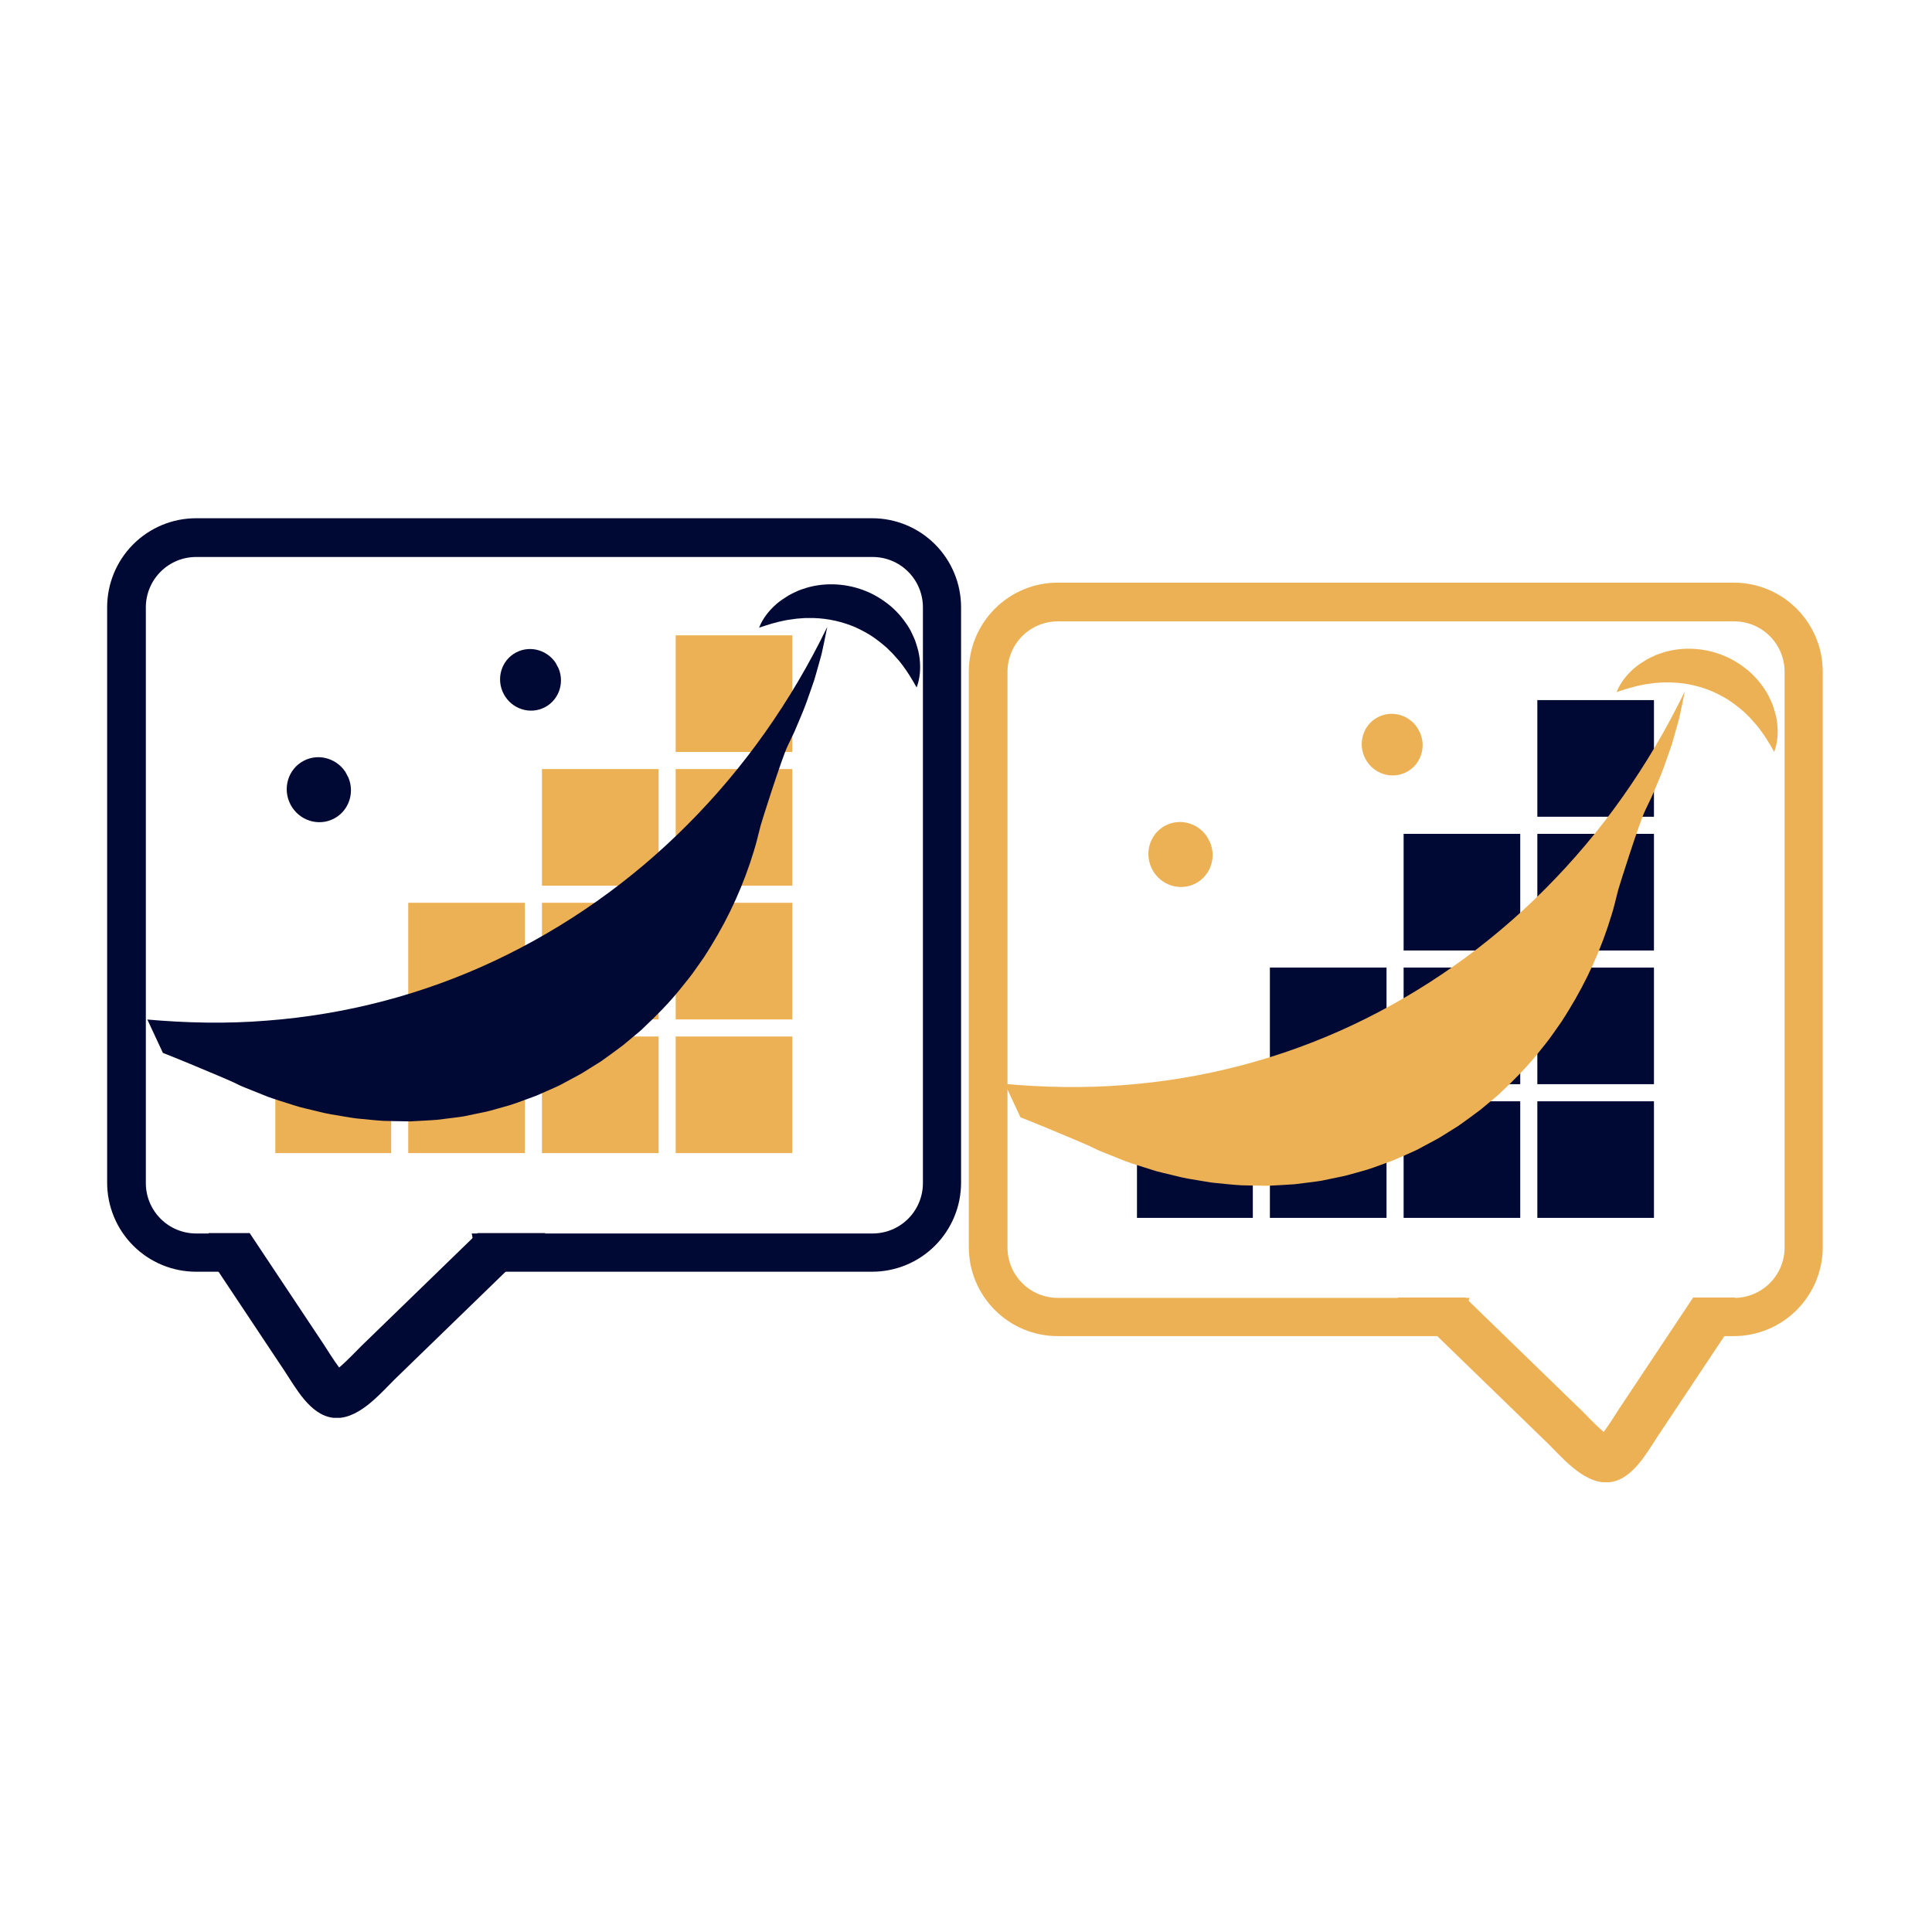 <svg xmlns="http://www.w3.org/2000/svg" xmlns:xlink="http://www.w3.org/1999/xlink" width="500" zoomAndPan="magnify" viewBox="0 0 375 375" height="500" preserveAspectRatio="xMidYMid meet" version="1.0"><defs><clipPath id="49ad09d5b2"><path d="M 20.797 100.59 L 186.547 100.59 L 186.547 246.84 L 20.797 246.84 Z M 20.797 100.59 " clip-rule="nonzero"/></clipPath><clipPath id="ffbcce9492"><path d="M 38.059 100.59 L 169.285 100.59 C 173.863 100.59 178.25 102.41 181.488 105.652 C 184.727 108.895 186.543 113.289 186.543 117.875 L 186.543 229.555 C 186.543 234.141 184.727 238.535 181.488 241.777 C 178.25 245.02 173.863 246.84 169.285 246.84 L 38.059 246.84 C 33.48 246.84 29.09 245.02 25.855 241.777 C 22.617 238.535 20.797 234.141 20.797 229.555 L 20.797 117.875 C 20.797 113.289 22.617 108.895 25.855 105.652 C 29.09 102.41 33.48 100.59 38.059 100.59 " clip-rule="nonzero"/></clipPath><clipPath id="d8fb32ba3e"><path d="M 131 123.32 L 153.785 123.32 L 153.785 146 L 131 146 Z M 131 123.32 " clip-rule="nonzero"/></clipPath><clipPath id="06f34f33c1"><path d="M 131 149 L 153.785 149 L 153.785 172 L 131 172 Z M 131 149 " clip-rule="nonzero"/></clipPath><clipPath id="ada319d310"><path d="M 131 175 L 153.785 175 L 153.785 198 L 131 198 Z M 131 175 " clip-rule="nonzero"/></clipPath><clipPath id="8c19b4e6c4"><path d="M 131 201 L 153.785 201 L 153.785 223.82 L 131 223.82 Z M 131 201 " clip-rule="nonzero"/></clipPath><clipPath id="6858b9f291"><path d="M 105 201 L 128 201 L 128 223.82 L 105 223.82 Z M 105 201 " clip-rule="nonzero"/></clipPath><clipPath id="e3f2e8460b"><path d="M 79 201 L 102 201 L 102 223.82 L 79 223.82 Z M 79 201 " clip-rule="nonzero"/></clipPath><clipPath id="23b38e7ba1"><path d="M 53.438 201 L 76 201 L 76 223.82 L 53.438 223.82 Z M 53.438 201 " clip-rule="nonzero"/></clipPath><clipPath id="c33aa32747"><path d="M 55 146 L 69 146 L 69 160 L 55 160 Z M 55 146 " clip-rule="nonzero"/></clipPath><clipPath id="d5e7576d36"><path d="M 53.441 150.578 L 64.488 144.742 L 70.426 155.992 L 59.379 161.828 Z M 53.441 150.578 " clip-rule="nonzero"/></clipPath><clipPath id="47129516f2"><path d="M 58.926 147.68 C 55.898 149.281 54.766 153.086 56.398 156.18 C 58.031 159.273 61.812 160.484 64.844 158.883 C 67.875 157.285 69.008 153.477 67.371 150.383 C 65.738 147.289 61.957 146.078 58.926 147.68 " clip-rule="nonzero"/></clipPath><clipPath id="76b442de08"><path d="M 97 125 L 109 125 L 109 138 L 97 138 Z M 97 125 " clip-rule="nonzero"/></clipPath><clipPath id="30f0b20eae"><path d="M 94.965 129.391 L 105.441 123.859 L 111.074 134.527 L 100.598 140.059 Z M 94.965 129.391 " clip-rule="nonzero"/></clipPath><clipPath id="6f9f00323b"><path d="M 100.168 126.645 C 97.293 128.16 96.223 131.77 97.77 134.703 C 99.32 137.637 102.906 138.785 105.777 137.27 C 108.652 135.75 109.727 132.145 108.176 129.207 C 106.629 126.273 103.043 125.125 100.168 126.645 " clip-rule="nonzero"/></clipPath><clipPath id="53696a8750"><path d="M 19 113 L 179 113 L 179 218 L 19 218 Z M 19 113 " clip-rule="nonzero"/></clipPath><clipPath id="48e121aa84"><path d="M 19.258 177.832 L 170.191 107.535 L 198.688 168.727 L 47.758 239.02 Z M 19.258 177.832 " clip-rule="nonzero"/></clipPath><clipPath id="3d35a89652"><path d="M -6.773 189.957 L 169.996 107.629 L 198.492 168.816 L 21.727 251.145 Z M -6.773 189.957 " clip-rule="nonzero"/></clipPath><clipPath id="62cdd313a6"><path d="M 48.113 233.262 L 92 233.262 L 92 250 L 48.113 250 Z M 48.113 233.262 " clip-rule="nonzero"/></clipPath><clipPath id="3144c211cc"><path d="M 56.289 233.262 L 83.637 233.262 C 88.152 233.262 91.812 236.922 91.812 241.434 C 91.812 245.949 88.152 249.609 83.637 249.609 L 56.289 249.609 C 51.773 249.609 48.113 245.949 48.113 241.434 C 48.113 236.922 51.773 233.262 56.289 233.262 " clip-rule="nonzero"/></clipPath><clipPath id="945fbfed79"><path d="M 40.488 239.344 L 143.238 239.344 L 143.238 275.199 L 40.488 275.199 Z M 40.488 239.344 " clip-rule="nonzero"/></clipPath><clipPath id="f9c8ff6eaf"><path d="M 188.043 113.09 L 353.793 113.09 L 353.793 259.34 L 188.043 259.34 Z M 188.043 113.09 " clip-rule="nonzero"/></clipPath><clipPath id="71b4057770"><path d="M 205.305 113.09 L 336.531 113.09 C 341.109 113.09 345.5 114.91 348.734 118.152 C 351.973 121.395 353.793 125.789 353.793 130.375 L 353.793 242.059 C 353.793 246.641 351.973 251.039 348.734 254.277 C 345.5 257.52 341.109 259.34 336.531 259.34 L 205.305 259.34 C 200.727 259.34 196.336 257.52 193.102 254.277 C 189.863 251.039 188.043 246.641 188.043 242.059 L 188.043 130.375 C 188.043 125.789 189.863 121.395 193.102 118.152 C 196.336 114.91 200.727 113.09 205.305 113.09 " clip-rule="nonzero"/></clipPath><clipPath id="9a37584788"><path d="M 284.551 242.508 L 332 242.508 L 332 270 L 284.551 270 Z M 284.551 242.508 " clip-rule="nonzero"/></clipPath><clipPath id="8521f58b48"><path d="M 298.184 242.508 L 317.578 242.508 C 321.191 242.508 324.66 243.941 327.215 246.5 C 329.773 249.055 331.207 252.523 331.207 256.137 C 331.207 259.754 329.773 263.219 327.215 265.777 C 324.66 268.332 321.191 269.77 317.578 269.77 L 298.184 269.77 C 294.566 269.77 291.102 268.332 288.543 265.777 C 285.988 263.219 284.551 259.754 284.551 256.137 C 284.551 252.523 285.988 249.055 288.543 246.5 C 291.102 243.941 294.566 242.508 298.184 242.508 " clip-rule="nonzero"/></clipPath><clipPath id="a3151fe829"><path d="M 233.977 251.848 L 336.727 251.848 L 336.727 287.699 L 233.977 287.699 Z M 233.977 251.848 " clip-rule="nonzero"/></clipPath><clipPath id="118c41c34b"><path d="M 298 135.895 L 321.031 135.895 L 321.031 159 L 298 159 Z M 298 135.895 " clip-rule="nonzero"/></clipPath><clipPath id="fbfa0a0baa"><path d="M 298 161 L 321.031 161 L 321.031 185 L 298 185 Z M 298 161 " clip-rule="nonzero"/></clipPath><clipPath id="b0f7b49470"><path d="M 298 187 L 321.031 187 L 321.031 211 L 298 211 Z M 298 187 " clip-rule="nonzero"/></clipPath><clipPath id="8ea5d7673b"><path d="M 298 213 L 321.031 213 L 321.031 236.395 L 298 236.395 Z M 298 213 " clip-rule="nonzero"/></clipPath><clipPath id="bb43d0e43c"><path d="M 272 213 L 296 213 L 296 236.395 L 272 236.395 Z M 272 213 " clip-rule="nonzero"/></clipPath><clipPath id="5d0e9ad8de"><path d="M 246 213 L 270 213 L 270 236.395 L 246 236.395 Z M 246 213 " clip-rule="nonzero"/></clipPath><clipPath id="bab5028825"><path d="M 220.684 213 L 244 213 L 244 236.395 L 220.684 236.395 Z M 220.684 213 " clip-rule="nonzero"/></clipPath><clipPath id="c67bf15b46"><path d="M 222 159 L 236 159 L 236 173 L 222 173 Z M 222 159 " clip-rule="nonzero"/></clipPath><clipPath id="004eaa6851"><path d="M 220.688 163.156 L 231.734 157.32 L 237.672 168.57 L 226.625 174.406 Z M 220.688 163.156 " clip-rule="nonzero"/></clipPath><clipPath id="6bd7f26c46"><path d="M 226.172 160.258 C 223.145 161.859 222.012 165.664 223.645 168.758 C 225.277 171.852 229.059 173.062 232.09 171.461 C 235.121 169.859 236.254 166.055 234.617 162.961 C 232.984 159.867 229.203 158.656 226.172 160.258 " clip-rule="nonzero"/></clipPath><clipPath id="e4af39d65a"><path d="M 264 138 L 277 138 L 277 151 L 264 151 Z M 264 138 " clip-rule="nonzero"/></clipPath><clipPath id="d5756b518c"><path d="M 262.211 141.969 L 272.688 136.438 L 278.32 147.105 L 267.844 152.637 Z M 262.211 141.969 " clip-rule="nonzero"/></clipPath><clipPath id="03cb2b3cf0"><path d="M 267.414 139.223 C 264.543 140.738 263.469 144.348 265.016 147.281 C 266.566 150.215 270.152 151.363 273.023 149.848 C 275.898 148.328 276.973 144.719 275.422 141.785 C 273.875 138.852 270.289 137.703 267.414 139.223 " clip-rule="nonzero"/></clipPath><clipPath id="bb71cc8758"><path d="M 185 125 L 346 125 L 346 231 L 185 231 Z M 185 125 " clip-rule="nonzero"/></clipPath><clipPath id="1dbb2e3b32"><path d="M 185.707 190.332 L 336.641 120.039 L 365.141 181.227 L 214.207 251.523 Z M 185.707 190.332 " clip-rule="nonzero"/></clipPath><clipPath id="7f02fb85c8"><path d="M 159.68 202.457 L 336.445 120.129 L 364.945 181.316 L 188.176 263.645 Z M 159.68 202.457 " clip-rule="nonzero"/></clipPath></defs><rect x="-37.5" width="450" fill="#ffffff" y="-37.5" height="450" fill-opacity="1"/><rect x="-37.5" width="450" fill="#ffffff" y="-37.5" height="450" fill-opacity="1"/><rect x="-37.5" width="450" fill="#ffffff" y="-37.5" height="450" fill-opacity="1"/><g clip-path="url(#49ad09d5b2)"><g clip-path="url(#ffbcce9492)"><path stroke-linecap="butt" transform="matrix(0.751, 0, 0, 0.752, 20.798, 100.59)" fill="none" stroke-linejoin="miter" d="M 22.998 0 L 197.843 0 C 203.943 0 209.793 2.422 214.102 6.737 C 218.417 11.051 220.837 16.898 220.837 23.001 L 220.837 171.609 C 220.837 177.711 218.417 183.559 214.102 187.873 C 209.793 192.187 203.943 194.61 197.843 194.61 L 22.998 194.61 C 16.898 194.61 11.048 192.187 6.739 187.873 C 2.424 183.559 -0.001 177.711 -0.001 171.609 L -0.001 23.001 C -0.001 16.898 2.424 11.051 6.739 6.737 C 11.048 2.422 16.898 0 22.998 0 " stroke="#000934" stroke-width="20" stroke-opacity="1" stroke-miterlimit="4"/></g></g><g clip-path="url(#d8fb32ba3e)"><path fill="#edb155" d="M 153.785 123.32 L 131.148 123.32 L 131.148 145.961 L 153.785 145.961 Z M 153.785 123.32 " fill-opacity="1" fill-rule="nonzero"/></g><g clip-path="url(#06f34f33c1)"><path fill="#edb155" d="M 153.785 149.273 L 131.148 149.273 L 131.148 171.914 L 153.785 171.914 Z M 153.785 149.273 " fill-opacity="1" fill-rule="nonzero"/></g><g clip-path="url(#ada319d310)"><path fill="#edb155" d="M 153.785 175.227 L 131.148 175.227 L 131.148 197.867 L 153.785 197.867 Z M 153.785 175.227 " fill-opacity="1" fill-rule="nonzero"/></g><g clip-path="url(#8c19b4e6c4)"><path fill="#edb155" d="M 153.785 201.18 L 131.148 201.18 L 131.148 223.82 L 153.785 223.82 Z M 153.785 201.18 " fill-opacity="1" fill-rule="nonzero"/></g><path fill="#edb155" d="M 127.832 149.273 L 105.191 149.273 L 105.191 171.914 L 127.832 171.914 Z M 127.832 149.273 " fill-opacity="1" fill-rule="nonzero"/><path fill="#edb155" d="M 127.832 175.227 L 105.191 175.227 L 105.191 197.867 L 127.832 197.867 Z M 127.832 175.227 " fill-opacity="1" fill-rule="nonzero"/><g clip-path="url(#6858b9f291)"><path fill="#edb155" d="M 127.832 201.18 L 105.191 201.18 L 105.191 223.82 L 127.832 223.82 Z M 127.832 201.18 " fill-opacity="1" fill-rule="nonzero"/></g><path fill="#edb155" d="M 101.879 175.227 L 79.238 175.227 L 79.238 197.867 L 101.879 197.867 Z M 101.879 175.227 " fill-opacity="1" fill-rule="nonzero"/><g clip-path="url(#e3f2e8460b)"><path fill="#edb155" d="M 101.879 201.18 L 79.238 201.18 L 79.238 223.82 L 101.879 223.82 Z M 101.879 201.18 " fill-opacity="1" fill-rule="nonzero"/></g><g clip-path="url(#23b38e7ba1)"><path fill="#edb155" d="M 75.926 201.18 L 53.285 201.18 L 53.285 223.82 L 75.926 223.82 Z M 75.926 201.18 " fill-opacity="1" fill-rule="nonzero"/></g><g clip-path="url(#c33aa32747)"><g clip-path="url(#d5e7576d36)"><g clip-path="url(#47129516f2)"><path fill="#000934" d="M 53.441 150.578 L 64.387 144.797 L 70.324 156.047 L 59.379 161.828 Z M 53.441 150.578 " fill-opacity="1" fill-rule="nonzero"/></g></g></g><g clip-path="url(#76b442de08)"><g clip-path="url(#30f0b20eae)"><g clip-path="url(#6f9f00323b)"><path fill="#000934" d="M 94.965 129.391 L 105.344 123.91 L 110.977 134.578 L 100.598 140.059 Z M 94.965 129.391 " fill-opacity="1" fill-rule="nonzero"/></g></g></g><g clip-path="url(#53696a8750)"><g clip-path="url(#48e121aa84)"><g clip-path="url(#3d35a89652)"><path fill="#000934" d="M 175.164 129.102 C 174.922 128.785 174.688 128.469 174.434 128.172 L 173.66 127.309 C 173.191 126.723 172.598 126.238 172.109 125.719 C 171.004 124.758 169.906 123.895 168.73 123.164 C 167.535 122.469 166.336 121.824 165.051 121.359 C 162.496 120.41 159.781 119.902 156.867 119.957 L 156.312 119.957 L 155.762 119.996 C 155.395 120.031 155.012 120.047 154.633 120.082 C 153.895 120.211 153.094 120.262 152.312 120.434 C 151.52 120.586 150.727 120.789 149.898 121.02 C 149.074 121.254 148.238 121.531 147.34 121.832 C 148.023 120.078 149.219 118.555 150.66 117.277 C 151.383 116.633 152.199 116.125 153.035 115.59 C 153.457 115.332 153.91 115.145 154.355 114.926 L 155.031 114.609 C 155.262 114.516 155.5 114.445 155.734 114.359 C 159.508 113.008 163.852 113.125 167.668 114.574 C 169.586 115.285 171.344 116.383 172.902 117.672 C 174.445 118.996 175.719 120.594 176.703 122.312 C 176.93 122.754 177.133 123.215 177.336 123.656 C 177.434 123.883 177.543 124.102 177.629 124.332 C 177.711 124.562 177.781 124.801 177.855 125.031 C 177.992 125.504 178.152 125.957 178.258 126.43 C 178.359 126.902 178.445 127.375 178.504 127.852 C 178.719 129.758 178.586 131.68 177.918 133.438 C 177.004 131.805 176.137 130.379 175.164 129.102 Z M 6.359 207.723 C 6.27 207.332 6.18 206.949 6.117 206.562 L 5.953 205.418 C 5.805 204.68 5.816 203.918 5.734 203.203 C 5.711 201.742 5.754 200.348 5.953 198.977 C 6.191 197.613 6.469 196.281 6.938 194.996 C 7.855 192.434 9.215 190.027 11.133 187.832 L 11.484 187.406 L 11.875 187.012 C 12.137 186.75 12.391 186.469 12.664 186.203 C 13.238 185.719 13.793 185.137 14.43 184.652 C 15.051 184.145 15.719 183.664 16.43 183.18 C 17.137 182.703 17.891 182.238 18.699 181.742 C 16.914 181.141 14.98 181.074 13.074 181.355 C 12.117 181.496 11.199 181.793 10.254 182.09 C 9.789 182.246 9.352 182.473 8.898 182.672 L 8.219 182.988 C 7.996 183.102 7.793 183.238 7.578 183.363 C 4.113 185.379 1.406 188.781 0.062 192.637 C -0.629 194.562 -0.922 196.609 -0.938 198.637 C -0.918 200.668 -0.512 202.672 0.172 204.531 C 0.363 204.992 0.586 205.438 0.793 205.883 C 0.902 206.102 0.996 206.324 1.117 206.539 C 1.242 206.75 1.383 206.957 1.512 207.164 C 1.785 207.57 2.027 207.984 2.32 208.367 C 2.617 208.75 2.926 209.121 3.254 209.473 C 4.574 210.863 6.129 212 7.902 212.621 C 7.242 210.871 6.707 209.289 6.359 207.723 Z M 160.57 121.684 C 160.379 122.672 160.18 123.656 159.965 124.645 L 159.648 126.129 L 159.488 126.871 L 159.293 127.602 L 158.473 130.527 L 158.047 131.992 L 157.551 133.434 C 156.895 135.355 156.223 137.285 155.414 139.152 L 154.223 141.98 C 153.793 142.906 153.34 143.824 152.902 144.75 C 151.738 147.129 147.844 159.465 147.629 160.27 C 147.438 161.082 147.223 161.887 147.016 162.699 C 146.809 163.516 146.602 164.328 146.34 165.125 C 144.406 171.555 141.605 177.793 138.016 183.613 C 137.559 184.336 137.121 185.074 136.648 185.789 L 135.172 187.895 C 134.207 189.32 133.102 190.641 132.02 191.988 C 129.859 194.68 127.414 197.145 124.879 199.523 C 124.27 200.145 123.57 200.672 122.91 201.234 L 120.898 202.906 C 119.508 203.945 118.109 204.977 116.688 205.98 C 116.676 205.992 116.66 206 116.648 206.008 L 114.441 207.387 C 113.691 207.84 112.973 208.344 112.191 208.738 L 109.875 209.984 L 108.715 210.605 C 108.328 210.809 107.922 210.98 107.523 211.16 L 105.117 212.227 C 104.715 212.398 104.32 212.59 103.906 212.746 L 102.672 213.199 C 101.023 213.793 99.391 214.449 97.688 214.875 L 95.156 215.582 C 94.316 215.82 93.449 215.957 92.594 216.148 L 90.027 216.68 C 89.168 216.836 88.293 216.914 87.43 217.031 L 84.836 217.355 C 83.969 217.426 83.102 217.465 82.234 217.52 C 81.367 217.574 80.5 217.625 79.633 217.66 C 78.766 217.656 77.902 217.633 77.035 217.617 L 74.445 217.562 C 73.586 217.512 72.727 217.43 71.871 217.348 L 69.305 217.098 C 68.449 217.012 67.609 216.836 66.762 216.711 C 65.074 216.438 63.387 216.18 61.738 215.742 L 59.262 215.145 L 58.027 214.836 C 57.621 214.723 57.219 214.586 56.812 214.457 C 55.207 213.934 53.586 213.461 52.004 212.887 L 47.332 211.012 L 46.773 210.777 C 46.762 210.773 46.746 210.77 46.734 210.762 L 46.188 210.5 L 45.059 209.957 C 44.305 209.594 29.992 203.508 27.484 202.867 L 25.996 202.492 L 25.258 202.309 L 24.523 202.086 L 21.605 201.176 L 18.703 200.254 C 17.738 199.93 16.801 199.535 15.852 199.176 L 13.023 198.066 L 11.617 197.504 L 10.238 196.867 C 10.215 196.855 10.188 196.844 10.164 196.832 C 9.34 196.434 9.758 195.195 10.656 195.371 C 10.676 195.375 10.695 195.379 10.715 195.379 L 12.18 195.684 L 13.664 195.918 L 16.609 196.398 C 17.594 196.555 18.566 196.734 19.547 196.879 L 22.496 197.234 L 25.43 197.609 L 26.141 197.699 C 26.152 197.703 26.168 197.703 26.184 197.707 L 26.898 197.758 L 28.371 197.871 C 36.199 198.57 44.008 198.734 51.719 198.109 C 67.141 196.945 82.152 193.008 95.996 186.492 C 109.836 179.977 122.562 171.012 133.473 160.031 C 144.422 149.059 153.543 136.184 160.57 121.684 " fill-opacity="1" fill-rule="nonzero"/></g></g></g><g clip-path="url(#62cdd313a6)"><g clip-path="url(#3144c211cc)"><path fill="#ffffff" d="M 48.113 233.262 L 92.059 233.262 L 92.059 249.082 L 48.113 249.082 Z M 48.113 233.262 " fill-opacity="1" fill-rule="nonzero"/></g></g><g clip-path="url(#945fbfed79)"><path fill="#000934" d="M 6.008 187.973 L 6.008 149.422 C 6.008 144.457 10.09 140.375 15.059 140.375 L 43.434 140.375 C 53.117 140.375 51.621 131.219 44.066 131.219 L 15.059 131.219 C 5.02 131.219 -3.168 139.406 -3.168 149.441 L -3.168 228.25 C -3.168 238.289 5.02 246.473 15.059 246.473 L 42.172 246.473 L 55.18 266.023 C 57.41 269.391 60.148 274.566 64.527 275.176 C 69.262 275.828 73.535 270.801 76.566 267.77 L 138.895 207.293 L 142.703 227.977 C 143.188 230.629 145.734 232.395 148.387 231.91 C 151.039 231.43 152.809 228.883 152.324 226.23 L 147.02 197.402 C 146.766 195.105 144.914 193.254 142.535 193.066 L 112.539 190.625 C 109.844 190.414 107.488 192.434 107.277 195.129 C 107.066 197.82 109.086 200.18 111.781 200.391 L 131.23 201.969 L 70.105 261.289 C 69.367 262.023 67.281 264.215 65.832 265.434 C 64.777 264.047 63.367 261.75 62.84 260.953 L 47.117 237.32 L 15.102 237.32 C 10.133 237.32 6.051 233.238 6.051 228.273 L 6.051 188.016 Z M 6.008 187.973 " fill-opacity="1" fill-rule="evenodd"/></g><g clip-path="url(#f9c8ff6eaf)"><g clip-path="url(#71b4057770)"><path stroke-linecap="butt" transform="matrix(0.751, 0, 0, 0.752, 188.044, 113.091)" fill="none" stroke-linejoin="miter" d="M 22.998 -0.002 L 197.843 -0.002 C 203.943 -0.002 209.793 2.421 214.102 6.735 C 218.417 11.049 220.842 16.897 220.842 22.999 L 220.842 171.612 C 220.842 177.71 218.417 183.562 214.102 187.871 C 209.793 192.186 203.943 194.608 197.843 194.608 L 22.998 194.608 C 16.898 194.608 11.048 192.186 6.739 187.871 C 2.424 183.562 -0.001 177.71 -0.001 171.612 L -0.001 22.999 C -0.001 16.897 2.424 11.049 6.739 6.735 C 11.048 2.421 16.898 -0.002 22.998 -0.002 " stroke="#edb155" stroke-width="20" stroke-opacity="1" stroke-miterlimit="4"/></g></g><g clip-path="url(#9a37584788)"><g clip-path="url(#8521f58b48)"><path fill="#ffffff" d="M 284.551 242.508 L 332.012 242.508 L 332.012 270.633 L 284.551 270.633 Z M 284.551 242.508 " fill-opacity="1" fill-rule="nonzero"/></g></g><g clip-path="url(#a3151fe829)"><path fill="#edb155" d="M 371.098 200.473 L 371.098 161.922 C 371.098 156.957 367.016 152.875 362.047 152.875 L 333.672 152.875 C 323.992 152.875 325.484 143.719 333.043 143.719 L 362.047 143.719 C 372.09 143.719 380.277 151.906 380.277 161.945 L 380.277 240.75 C 380.277 250.789 372.09 258.977 362.047 258.977 L 334.938 258.977 L 321.93 278.523 C 319.695 281.891 316.961 287.066 312.582 287.68 C 307.844 288.332 303.574 283.301 300.543 280.27 L 238.215 219.793 L 234.402 240.477 C 233.918 243.129 231.371 244.898 228.719 244.414 C 226.066 243.93 224.301 241.383 224.785 238.73 L 230.09 209.902 C 230.34 207.609 232.195 205.758 234.57 205.566 L 264.566 203.125 C 267.262 202.914 269.621 204.938 269.832 207.629 C 270.039 210.324 268.02 212.68 265.324 212.891 L 245.875 214.469 L 307.004 273.789 C 307.742 274.527 309.824 276.715 311.277 277.934 C 312.328 276.547 313.738 274.254 314.266 273.453 L 329.988 249.82 L 362.008 249.82 C 366.973 249.82 371.059 245.738 371.059 240.773 L 371.059 200.516 Z M 371.098 200.473 " fill-opacity="1" fill-rule="evenodd"/></g><g clip-path="url(#118c41c34b)"><path fill="#000934" d="M 321.031 135.895 L 298.395 135.895 L 298.395 158.535 L 321.031 158.535 Z M 321.031 135.895 " fill-opacity="1" fill-rule="nonzero"/></g><g clip-path="url(#fbfa0a0baa)"><path fill="#000934" d="M 321.031 161.852 L 298.395 161.852 L 298.395 184.488 L 321.031 184.488 Z M 321.031 161.852 " fill-opacity="1" fill-rule="nonzero"/></g><g clip-path="url(#b0f7b49470)"><path fill="#000934" d="M 321.031 187.805 L 298.395 187.805 L 298.395 210.441 L 321.031 210.441 Z M 321.031 187.805 " fill-opacity="1" fill-rule="nonzero"/></g><g clip-path="url(#8ea5d7673b)"><path fill="#000934" d="M 321.031 213.758 L 298.395 213.758 L 298.395 236.395 L 321.031 236.395 Z M 321.031 213.758 " fill-opacity="1" fill-rule="nonzero"/></g><path fill="#000934" d="M 295.078 161.852 L 272.441 161.852 L 272.441 184.488 L 295.078 184.488 Z M 295.078 161.852 " fill-opacity="1" fill-rule="nonzero"/><path fill="#000934" d="M 295.078 187.805 L 272.441 187.805 L 272.441 210.441 L 295.078 210.441 Z M 295.078 187.805 " fill-opacity="1" fill-rule="nonzero"/><g clip-path="url(#bb43d0e43c)"><path fill="#000934" d="M 295.078 213.758 L 272.441 213.758 L 272.441 236.395 L 295.078 236.395 Z M 295.078 213.758 " fill-opacity="1" fill-rule="nonzero"/></g><path fill="#000934" d="M 269.125 187.805 L 246.484 187.805 L 246.484 210.441 L 269.125 210.441 Z M 269.125 187.805 " fill-opacity="1" fill-rule="nonzero"/><g clip-path="url(#5d0e9ad8de)"><path fill="#000934" d="M 269.125 213.758 L 246.484 213.758 L 246.484 236.395 L 269.125 236.395 Z M 269.125 213.758 " fill-opacity="1" fill-rule="nonzero"/></g><g clip-path="url(#bab5028825)"><path fill="#000934" d="M 243.172 213.758 L 220.531 213.758 L 220.531 236.395 L 243.172 236.395 Z M 243.172 213.758 " fill-opacity="1" fill-rule="nonzero"/></g><g clip-path="url(#c67bf15b46)"><g clip-path="url(#004eaa6851)"><g clip-path="url(#6bd7f26c46)"><path fill="#edb155" d="M 220.688 163.156 L 231.633 157.375 L 237.574 168.625 L 226.625 174.406 Z M 220.688 163.156 " fill-opacity="1" fill-rule="nonzero"/></g></g></g><g clip-path="url(#e4af39d65a)"><g clip-path="url(#d5756b518c)"><g clip-path="url(#03cb2b3cf0)"><path fill="#edb155" d="M 262.211 141.969 L 272.59 136.488 L 278.223 147.156 L 267.844 152.637 Z M 262.211 141.969 " fill-opacity="1" fill-rule="nonzero"/></g></g></g><g clip-path="url(#bb71cc8758)"><g clip-path="url(#1dbb2e3b32)"><g clip-path="url(#7f02fb85c8)"><path fill="#edb155" d="M 341.613 141.605 C 341.375 141.285 341.137 140.973 340.883 140.676 L 340.113 139.809 C 339.641 139.223 339.051 138.738 338.559 138.219 C 337.457 137.262 336.359 136.395 335.18 135.664 C 333.984 134.973 332.785 134.328 331.5 133.859 C 328.949 132.914 326.234 132.402 323.316 132.461 L 322.766 132.457 L 322.215 132.5 C 321.844 132.531 321.465 132.547 321.086 132.582 C 320.344 132.711 319.547 132.762 318.762 132.938 C 317.973 133.086 317.176 133.289 316.348 133.52 C 315.523 133.754 314.688 134.035 313.789 134.332 C 314.473 132.578 315.668 131.059 317.113 129.777 C 317.832 129.133 318.652 128.625 319.488 128.094 C 319.906 127.832 320.359 127.648 320.805 127.43 L 321.484 127.109 C 321.715 127.016 321.949 126.945 322.188 126.863 C 325.961 125.508 330.301 125.625 334.117 127.078 C 336.039 127.789 337.793 128.883 339.355 130.172 C 340.895 131.496 342.168 133.094 343.156 134.816 C 343.383 135.258 343.582 135.715 343.785 136.16 C 343.887 136.387 343.996 136.602 344.078 136.832 C 344.164 137.062 344.23 137.301 344.305 137.535 C 344.441 138.004 344.605 138.457 344.707 138.93 C 344.809 139.402 344.895 139.875 344.953 140.352 C 345.168 142.262 345.035 144.18 344.371 145.941 C 343.457 144.309 342.59 142.879 341.613 141.605 Z M 172.809 220.223 C 172.723 219.832 172.633 219.453 172.57 219.066 L 172.402 217.918 C 172.258 217.18 172.266 216.418 172.184 215.707 C 172.16 214.242 172.207 212.848 172.406 211.477 C 172.641 210.113 172.922 208.781 173.387 207.5 C 174.309 204.934 175.664 202.527 177.586 200.332 L 177.938 199.906 L 178.324 199.516 C 178.586 199.254 178.844 198.973 179.113 198.703 C 179.691 198.219 180.242 197.641 180.879 197.156 C 181.504 196.645 182.172 196.168 182.879 195.68 C 183.59 195.203 184.344 194.742 185.148 194.246 C 183.367 193.641 181.434 193.578 179.527 193.859 C 178.566 193.996 177.648 194.293 176.707 194.59 C 176.238 194.746 175.805 194.973 175.348 195.172 L 174.672 195.488 C 174.449 195.602 174.242 195.738 174.027 195.863 C 170.562 197.883 167.855 201.281 166.512 205.137 C 165.824 207.062 165.531 209.113 165.516 211.137 C 165.535 213.168 165.941 215.172 166.621 217.031 C 166.812 217.492 167.035 217.941 167.242 218.383 C 167.355 218.602 167.449 218.828 167.57 219.039 C 167.691 219.254 167.832 219.457 167.965 219.664 C 168.234 220.07 168.477 220.488 168.77 220.871 C 169.07 221.254 169.375 221.621 169.703 221.973 C 171.023 223.367 172.582 224.5 174.355 225.121 C 173.695 223.371 173.16 221.789 172.809 220.223 Z M 327.02 134.188 C 326.828 135.172 326.633 136.16 326.414 137.145 L 326.098 138.629 L 325.938 139.371 L 325.742 140.105 L 324.922 143.031 L 324.5 144.496 L 324.004 145.934 C 323.344 147.855 322.676 149.785 321.863 151.656 L 320.672 154.484 C 320.246 155.41 319.793 156.324 319.352 157.25 C 318.191 159.633 314.297 171.965 314.078 172.77 C 313.887 173.582 313.672 174.391 313.469 175.203 C 313.262 176.016 313.055 176.832 312.793 177.625 C 310.855 184.059 308.055 190.293 304.465 196.113 C 304.012 196.84 303.57 197.574 303.098 198.289 L 301.621 200.398 C 300.66 201.82 299.555 203.145 298.473 204.488 C 296.309 207.18 293.867 209.645 291.328 212.027 C 290.719 212.645 290.023 213.172 289.359 213.738 L 287.348 215.406 C 285.961 216.445 284.559 217.48 283.137 218.484 C 283.125 218.492 283.109 218.5 283.098 218.512 L 280.895 219.891 C 280.145 220.34 279.426 220.848 278.641 221.242 L 276.324 222.484 L 275.168 223.109 C 274.777 223.309 274.375 223.48 273.973 223.664 L 271.566 224.727 C 271.164 224.898 270.77 225.094 270.359 225.246 L 269.125 225.699 C 267.473 226.293 265.844 226.949 264.141 227.379 L 261.609 228.082 C 260.766 228.32 259.898 228.457 259.047 228.648 L 256.477 229.18 C 255.617 229.336 254.746 229.414 253.883 229.535 L 251.289 229.859 C 250.422 229.926 249.551 229.969 248.684 230.02 C 247.816 230.074 246.949 230.125 246.086 230.16 C 245.219 230.156 244.352 230.133 243.488 230.117 L 240.895 230.062 C 240.035 230.016 239.176 229.934 238.32 229.852 L 235.754 229.598 C 234.898 229.516 234.059 229.34 233.215 229.215 C 231.523 228.938 229.836 228.68 228.191 228.242 L 225.711 227.645 L 224.477 227.336 C 224.07 227.223 223.668 227.086 223.266 226.957 C 221.656 226.434 220.035 225.961 218.457 225.387 L 213.781 223.512 L 213.223 223.281 C 213.211 223.273 213.199 223.27 213.188 223.266 L 212.641 223.004 L 211.508 222.457 C 210.758 222.094 196.441 216.008 193.934 215.367 L 192.449 214.996 L 191.707 214.809 L 190.977 214.586 L 188.055 213.68 L 185.152 212.754 C 184.191 212.434 183.25 212.035 182.305 211.676 L 179.477 210.566 L 178.07 210.004 L 176.691 209.371 C 176.664 209.355 176.641 209.344 176.613 209.332 C 175.793 208.934 176.211 207.699 177.109 207.871 C 177.129 207.875 177.148 207.879 177.168 207.883 L 178.633 208.184 L 180.113 208.418 L 183.062 208.898 C 184.043 209.055 185.016 209.238 185.996 209.379 L 188.945 209.734 L 191.879 210.109 L 192.59 210.203 C 192.605 210.203 192.617 210.203 192.633 210.207 L 193.348 210.258 L 194.824 210.371 C 202.648 211.07 210.457 211.234 218.168 210.609 C 233.59 209.445 248.602 205.508 262.449 198.996 C 276.285 192.477 289.012 183.516 299.926 172.531 C 310.871 161.562 319.996 148.684 327.02 134.188 " fill-opacity="1" fill-rule="nonzero"/></g></g></g></svg>